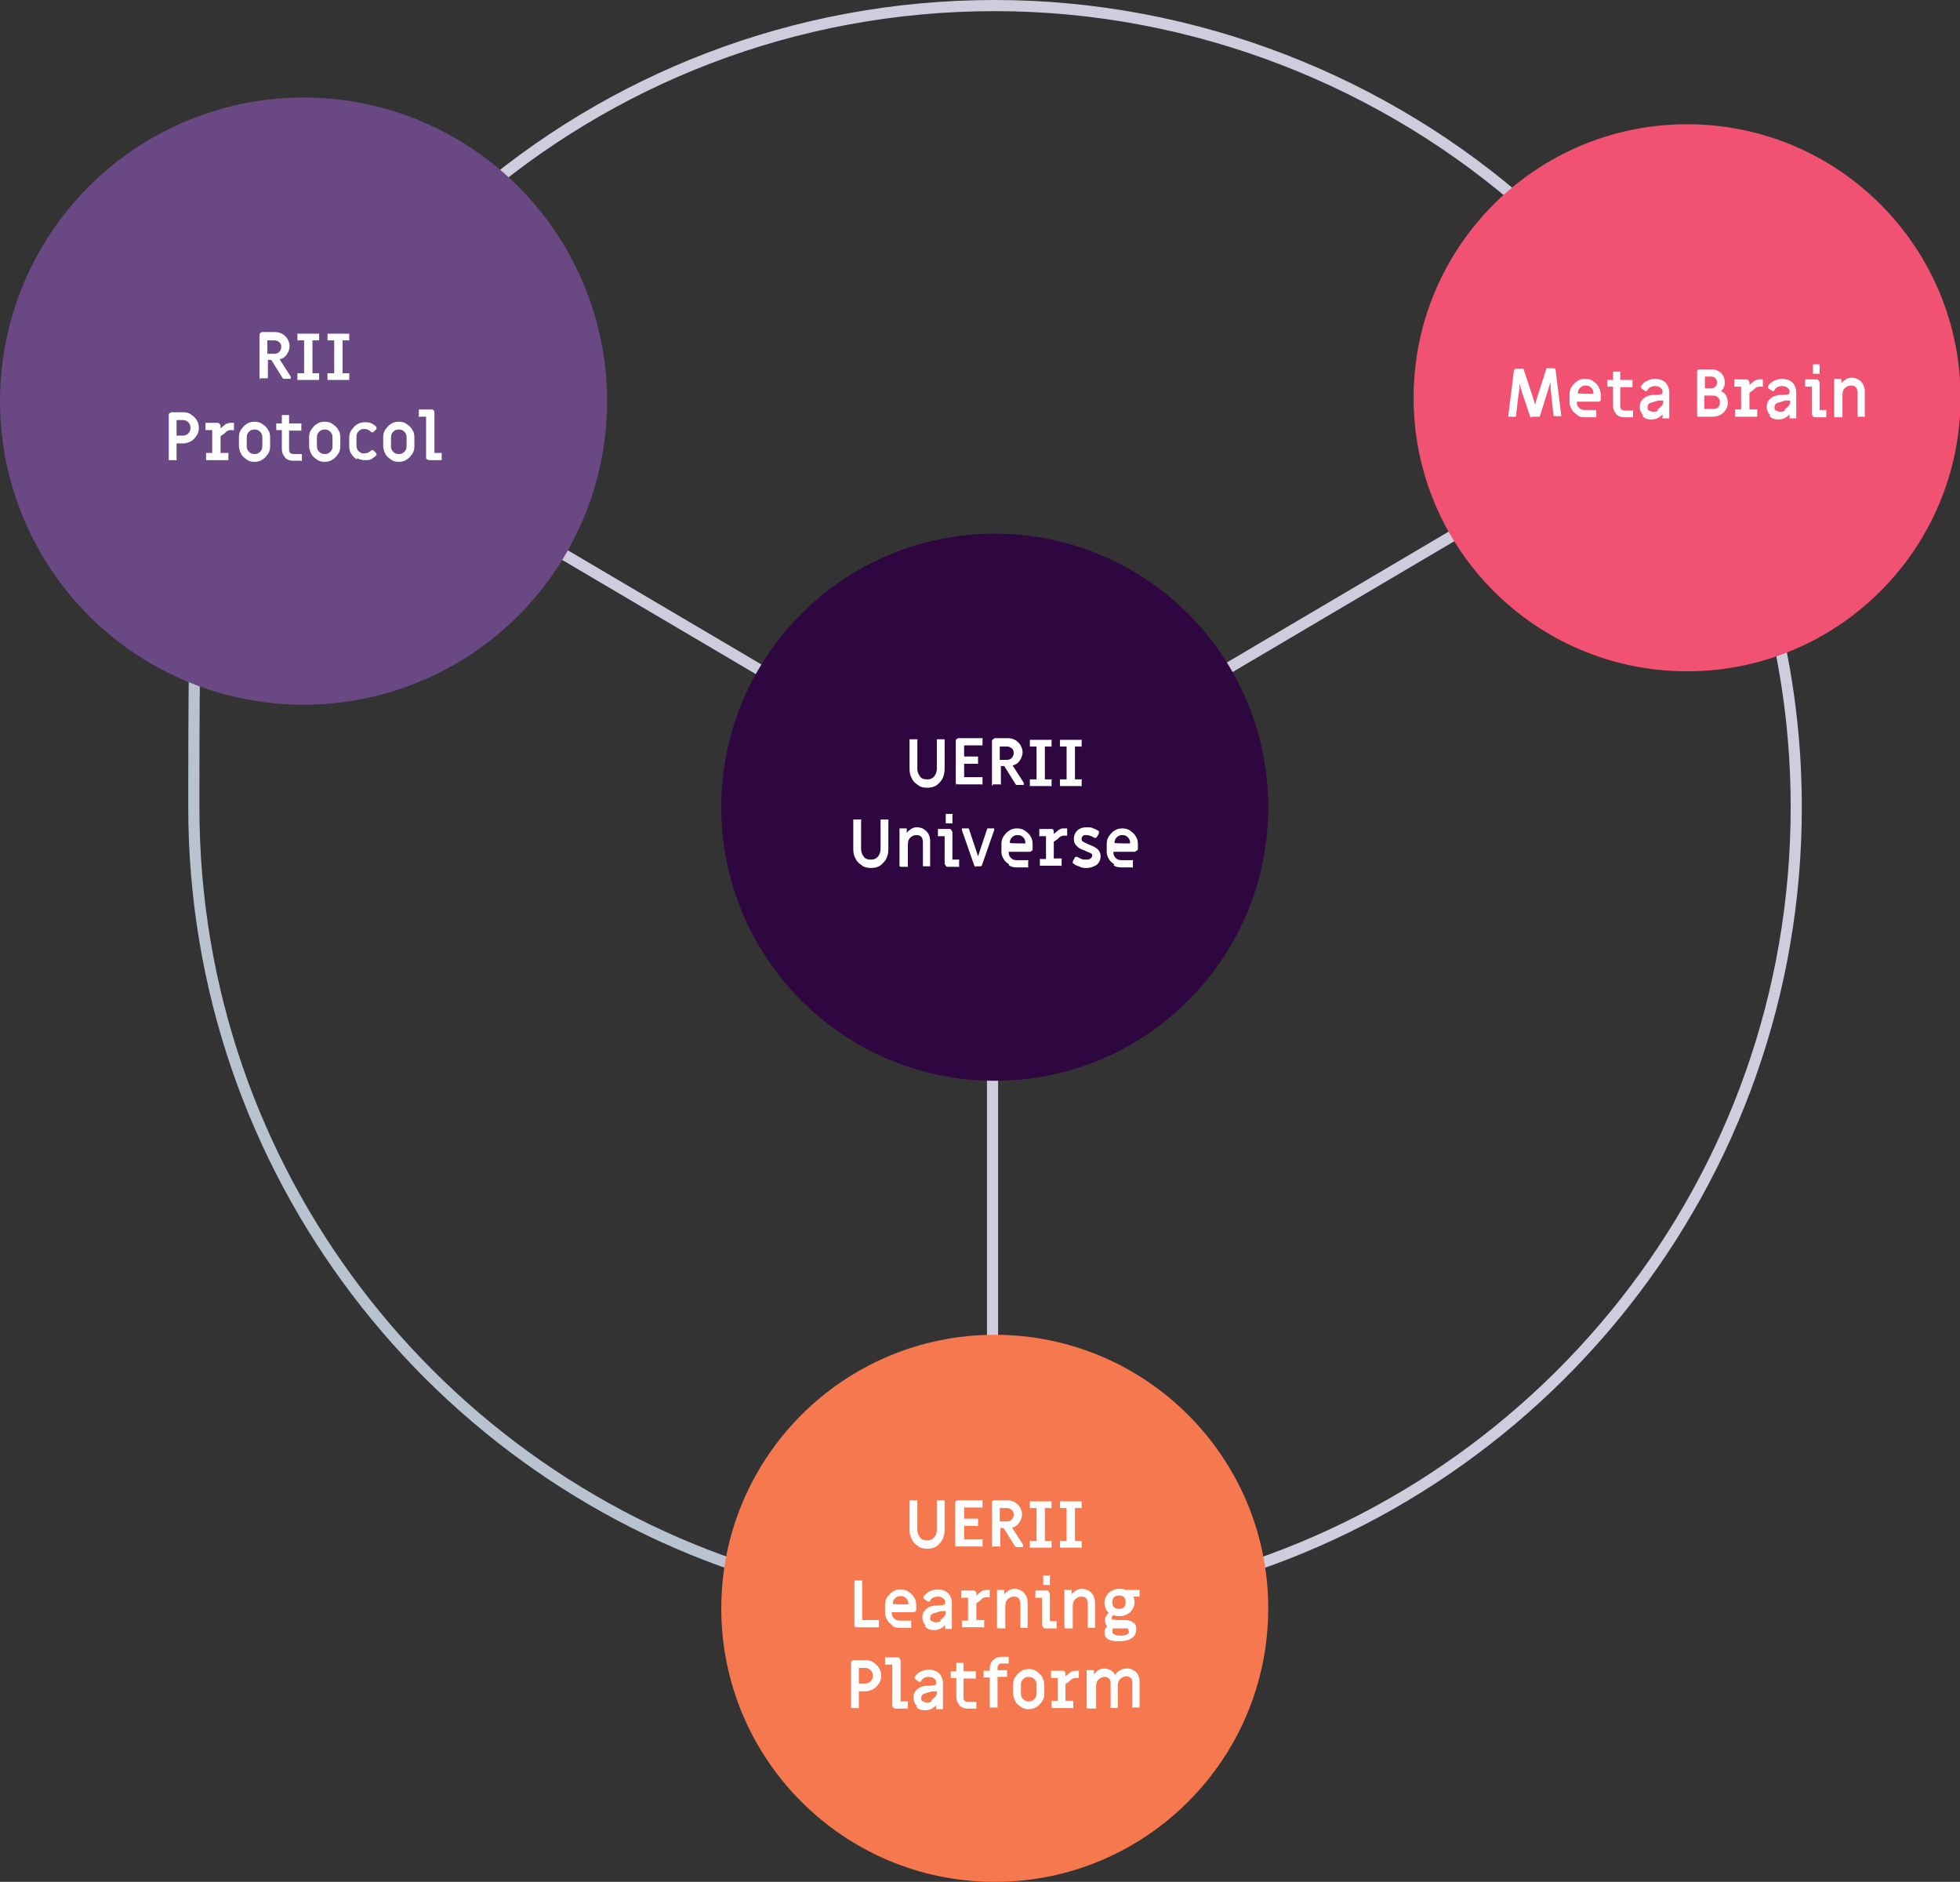 <?xml version="1.0" encoding="UTF-8"?><svg id="Livello_2" xmlns="http://www.w3.org/2000/svg" viewBox="0 0 351.9 337.8"><rect x="0" y="0" width="351.9" height="337.8" fill="#333333" stroke="none"/><defs><style>.cls-1{fill:#f5784e;}.cls-2{fill:#6a4884;}.cls-3{fill:#fff;}.cls-4{fill:#f25272;}.cls-5{fill:#2e0640;}.cls-6,.cls-7{stroke-width:2px;}.cls-6,.cls-7,.cls-8{fill:none;stroke-miterlimit:10;}.cls-6,.cls-8{stroke:#b9c3cf;}.cls-7{stroke:#cecdde;}.cls-8{stroke-width:1.2px;}</style></defs><g id="Livello_1-2"><g><line class="cls-7" x1="178.2" y1="144.9" x2="20.8" y2="52.1"/><line class="cls-7" x1="178.2" y1="144.9" x2="335.5" y2="52.1"/><line class="cls-7" x1="178.2" y1="193.9" x2="178.2" y2="303.3"/><circle class="cls-5" cx="178.6" cy="144.9" r="49.1"/><path class="cls-8" d="M38.1,113.8c6.8-30.6,23.3-57.6,46.1-77.5"/><path class="cls-6" d="M137.9,282.9c-59.6-17.6-103.1-72.7-103.1-138s1.2-21.1,3.4-31.1"/><path class="cls-8" d="M214.1,284.3c-11.4,2.9-23.3,4.4-35.5,4.4s-27.8-2-40.7-5.9"/><path class="cls-7" d="M317.9,108.8c3,11.5,4.6,23.6,4.6,36.1,0,67.2-46.1,123.6-108.3,139.4"/><path class="cls-8" d="M274.4,37.5c20.9,18.6,36.3,43.3,43.5,71.2"/><path class="cls-7" d="M84.3,36.3C109.5,14.3,142.5,1,178.6,1s70.3,13.8,95.8,36.5"/><circle class="cls-2" cx="54.5" cy="72" r="54.5"/><circle class="cls-4" cx="302.9" cy="71.4" r="49.1"/><circle class="cls-1" cx="178.6" cy="288.7" r="49.1"/><g><path class="cls-3" d="M164.8,140.9c-.5-.3-.9-.7-1.1-1.2-.3-.5-.4-1.1-.4-1.7v-5.1c0,0,0-.1,0-.2,0,0,.1,0,.2,0h1c0,0,.1,0,.2,0s0,.1,0,.2v5.1c0,.6,.2,1,.5,1.4,.3,.4,.7,.5,1.3,.5s.9-.2,1.2-.5c.3-.4,.5-.8,.5-1.4v-5.1c0,0,0-.1,0-.2,0,0,.1,0,.2,0h1c0,0,.1,0,.2,0,0,0,0,.1,0,.2v5.1c0,.6-.1,1.2-.4,1.8-.3,.5-.7,.9-1.1,1.2-.5,.3-1,.4-1.6,.4s-1.2-.1-1.6-.4Z"/><path class="cls-3" d="M171.7,141c0,0-.1-.2-.1-.4v-7.5c0-.1,0-.3,.1-.4,.1,0,.2-.2,.4-.2h4.1c0,0,.1,0,.2,0s0,.1,0,.2v.9c0,0,0,.1,0,.2,0,0-.1,0-.2,0h-3.1v2h2.3c0,0,.1,0,.2,0,0,0,0,.1,0,.2v.9c0,0,0,.1,0,.2,0,0-.1,0-.2,0h-2.3v2.4h3.1c0,0,.1,0,.2,0,0,0,0,.1,0,.2v.9c0,0,0,.1,0,.2s-.1,0-.2,0h-4.1c-.1,0-.3,0-.4-.2Z"/><path class="cls-3" d="M178.1,141.1s0-.1,0-.2v-7.8c0-.1,0-.3,.2-.4,0,0,.2-.2,.4-.2h2.2c.5,0,.9,.1,1.3,.3,.4,.2,.7,.5,1,.9,.2,.4,.4,.8,.4,1.3s-.2,1.1-.5,1.5c-.3,.5-.8,.8-1.3,.9l2,3.1c0,0,0,.1,0,.2s0,.1,0,.2c0,0-.1,0-.2,0h-1c-.1,0-.2,0-.3-.2l-2-3.2h-.6v3.1c0,0,0,.1,0,.2s-.1,0-.2,0h-1c0,0-.1,0-.2,0Zm2.6-4.7c.4,0,.7-.1,.9-.3,.2-.2,.4-.5,.4-.9s-.1-.7-.4-.9c-.2-.2-.5-.3-.9-.3h-1.2v2.4h1.2Z"/><path class="cls-3" d="M184.9,141.1s0-.1,0-.2v-.8c0,0,0-.1,0-.2,0,0,.1,0,.2,0h1v-5.9h-1c0,0-.1,0-.2,0,0,0,0-.1,0-.2v-.8c0,0,0-.1,0-.2,0,0,.1,0,.2,0h3.5c0,0,.1,0,.2,0s0,.1,0,.2v.8c0,0,0,.1,0,.2s-.1,0-.2,0h-1v5.9h1c0,0,.1,0,.2,0s0,.1,0,.2v.8c0,0,0,.1,0,.2s-.1,0-.2,0h-3.5c0,0-.1,0-.2,0Z"/><path class="cls-3" d="M190.3,141.1s0-.1,0-.2v-.8c0,0,0-.1,0-.2,0,0,.1,0,.2,0h1v-5.9h-1c0,0-.1,0-.2,0,0,0,0-.1,0-.2v-.8c0,0,0-.1,0-.2,0,0,.1,0,.2,0h3.5c0,0,.1,0,.2,0s0,.1,0,.2v.8c0,0,0,.1,0,.2s-.1,0-.2,0h-1v5.9h1c0,0,.1,0,.2,0s0,.1,0,.2v.8c0,0,0,.1,0,.2s-.1,0-.2,0h-3.5c0,0-.1,0-.2,0Z"/><path class="cls-3" d="M154.7,155.3c-.5-.3-.9-.7-1.1-1.2-.3-.5-.4-1.1-.4-1.7v-5.1c0,0,0-.1,0-.2,0,0,.1,0,.2,0h1c0,0,.1,0,.2,0s0,.1,0,.2v5.1c0,.6,.2,1,.5,1.4,.3,.4,.7,.5,1.3,.5s.9-.2,1.2-.5c.3-.4,.5-.8,.5-1.4v-5.1c0,0,0-.1,0-.2,0,0,.1,0,.2,0h1c0,0,.1,0,.2,0,0,0,0,.1,0,.2v5.1c0,.6-.1,1.2-.4,1.8-.3,.5-.7,.9-1.1,1.2-.5,.3-1,.4-1.6,.4s-1.2-.1-1.6-.4Z"/><path class="cls-3" d="M161.5,155.5s0-.1,0-.2v-6.4c0,0,0-.1,0-.2,0,0,.1,0,.2,0h.9c0,0,.1,0,.2,0,0,0,0,.1,0,.2v.6c.2-.3,.5-.5,.8-.7,.3-.2,.6-.3,1-.3s.9,.1,1.2,.3,.7,.5,.9,.9c.2,.4,.3,.8,.3,1.3v4.3c0,0,0,.1,0,.2,0,0-.1,0-.2,0h-.9c0,0-.1,0-.2,0,0,0,0-.1,0-.2v-4.1c0-.4-.1-.8-.3-1-.2-.2-.5-.3-.9-.3s-.8,.2-1.1,.5c-.3,.3-.4,.7-.4,1.3v3.7c0,0,0,.1,0,.2,0,0-.1,0-.2,0h-.9c0,0-.1,0-.2,0Z"/><path class="cls-3" d="M169.8,155.4c-.1-.1-.2-.3-.2-.4v-4.9h-1c0,0-.1,0-.2,0s0-.1,0-.2v-.9c0,0,0-.1,0-.2,0,0,.1,0,.2,0h1.8c.2,0,.3,0,.4,.2s.2,.3,.2,.4v4.9h1c0,0,.1,0,.2,0s0,.1,0,.2v.9c0,0,0,.1,0,.2s-.1,0-.2,0h-1.8c-.2,0-.3,0-.4-.2Zm0-7.6s0-.1,0-.2v-1.3c0,0,0-.1,0-.2s.1,0,.2,0h.8c0,0,.1,0,.2,0s0,.1,0,.2v1.3c0,0,0,.1,0,.2s-.1,0-.2,0h-.8c0,0-.1,0-.2,0Z"/><path class="cls-3" d="M175.3,155.6c-.2,0-.3,0-.4-.3l-2.2-6.3s0,0,0-.1c0,0,0-.1,0-.2,0,0,.1,0,.2,0h.8c0,0,.2,0,.2,0,0,0,.1,.1,.1,.2l1.6,4.8,1.6-4.8c0,0,0-.1,.1-.2,0,0,.1,0,.2,0h.8c0,0,.2,0,.2,0,0,0,0,.1,0,.2s0,0,0,.1l-2.2,6.3c0,0,0,.1-.2,.2,0,0-.1,0-.2,0h-.9Z"/><path class="cls-3" d="M181.2,155.2c-.4-.3-.8-.6-1-1-.3-.4-.4-.9-.4-1.4v-1.3c0-.5,.1-1,.4-1.4,.3-.4,.6-.8,1-1,.4-.3,.9-.4,1.4-.4s1,.1,1.4,.4c.4,.3,.8,.6,1,1,.3,.4,.4,.9,.4,1.4v.8c0,.1,0,.3-.1,.4-.1,0-.2,.2-.4,.2h-3.8c0,.5,.1,.8,.4,1.1,.3,.3,.6,.4,1,.4h1.9c0,0,.1,0,.2,0s0,.1,0,.2v.9c0,0,0,.1,0,.2s-.1,0-.2,0h-1.9c-.5,0-1-.1-1.4-.4Zm2.9-3.8h0c0-.5-.1-.8-.4-1.1-.3-.3-.6-.4-1-.4s-.7,.1-1,.4c-.3,.3-.4,.6-.4,1h0c0,.1,2.8,.1,2.8,.1Z"/><path class="cls-3" d="M186.7,155.5s0-.1,0-.2v-.9c0,0,0-.1,0-.2s.1,0,.2,0h.9v-4.1h-1c0,0-.1,0-.2,0,0,0,0-.1,0-.2v-.9c0,0,0-.1,0-.2,0,0,.1,0,.2,0h1.9c.1,0,.3,0,.4,.1,0,.1,.1,.2,.1,.4v.4l.6-.5c.2-.2,.4-.3,.6-.4s.4-.1,.6-.1h.4c0,0,.1,0,.2,0,0,0,0,.1,0,.2v.9c0,0,0,.1,0,.2,0,0-.1,0-.2,0h-.3c-.2,0-.4,0-.5,.1-.2,0-.4,.2-.7,.5l-.7,.5v3h1.2c0,0,.1,0,.2,0s0,.1,0,.2v.9c0,0,0,.1,0,.2s-.1,0-.2,0h-3.5c0,0-.1,0-.2,0Z"/><path class="cls-3" d="M193.7,155.5c-.4-.1-.8-.3-1.1-.6,0,0,0,0,0-.1,0,0,0-.1,0-.1,0-.1,.2-.4,.4-.8,0,0,.1-.1,.2-.1s.1,0,.2,0c.3,.2,.6,.3,.8,.4s.5,.1,.8,.1,.6,0,.8-.2,.3-.3,.3-.5,0-.3-.2-.4c-.2-.1-.4-.2-.9-.4l-.4-.2c-.4-.1-.7-.3-.9-.4-.2-.2-.5-.4-.6-.6-.2-.3-.3-.6-.3-1,0-.6,.2-1.1,.6-1.5,.4-.4,1-.6,1.7-.6s.8,0,1.2,.2c.4,.1,.7,.3,1,.5,0,0,0,0,0,.1,0,0,0,.1,0,.2,0,.2-.2,.4-.4,.8,0,0-.1,.1-.2,.1s-.1,0-.2,0c-.6-.4-1.1-.5-1.5-.5s-.5,0-.6,.2c-.2,.1-.2,.3-.2,.5s0,.4,.3,.5c.2,.1,.5,.3,1,.5,.5,.2,.8,.3,1.1,.5s.5,.3,.7,.6,.3,.6,.3,1-.1,.8-.3,1.1c-.2,.3-.5,.6-.9,.7-.4,.2-.8,.3-1.3,.3s-.8,0-1.2-.2Z"/><path class="cls-3" d="M200.1,155.2c-.4-.3-.8-.6-1-1-.3-.4-.4-.9-.4-1.4v-1.3c0-.5,.1-1,.4-1.4,.3-.4,.6-.8,1-1,.4-.3,.9-.4,1.4-.4s1,.1,1.4,.4c.4,.3,.8,.6,1,1,.3,.4,.4,.9,.4,1.4v.8c0,.1,0,.3-.2,.4-.1,0-.2,.2-.4,.2h-3.8c0,.5,.1,.8,.4,1.1,.3,.3,.6,.4,1,.4h1.9c0,0,.1,0,.2,0s0,.1,0,.2v.9c0,0,0,.1,0,.2s-.1,0-.2,0h-1.9c-.5,0-1-.1-1.4-.4Zm2.8-3.8h0c0-.5-.1-.8-.4-1.1s-.6-.4-1-.4-.7,.1-1,.4-.4,.6-.4,1h0c0,.1,2.8,.1,2.8,.1Z"/></g><g><path class="cls-3" d="M274.8,74.9c0,0-.1-.1-.1-.2l-1.6-4.8-.3-1.1v1.1c-.1,0-.6,4.7-.6,4.7,0,0,0,.2-.1,.2,0,0-.1,0-.2,0h-.9c0,0-.2,0-.2,0,0,0,0-.1,0-.2l1-8c0-.1,0-.2,.1-.3,0,0,.2-.1,.3-.1h1.1c0,0,.2,0,.2,0,0,0,.1,.1,.1,.2l1.8,5.5,.2,.8,.2-.8,1.8-5.6c0,0,0-.1,.1-.2,0,0,.1,0,.2,0h1c.1,0,.2,0,.3,.1,0,0,.1,.2,.1,.3l1,8c0,0,0,.2,0,.2,0,0-.1,0-.2,0h-.9c0,0-.2,0-.2,0,0,0,0-.1-.1-.2l-.5-4.8v-1c-.1,0-.4,1.1-.4,1.1l-1.5,4.8c0,0,0,.1-.1,.2,0,0-.1,0-.2,0h-.9c0,0-.2,0-.2,0Z"/><path class="cls-3" d="M283.2,74.5c-.4-.3-.8-.6-1-1-.3-.4-.4-.9-.4-1.4v-1.3c0-.5,.1-1,.4-1.4s.6-.8,1-1c.4-.3,.9-.4,1.4-.4s1,.1,1.4,.4c.4,.3,.8,.6,1,1s.4,.9,.4,1.4v.8c0,.1,0,.3-.1,.4-.1,0-.2,.1-.4,.1h-3.8c0,.5,.1,.8,.4,1.1,.3,.3,.6,.4,1,.4h1.9c0,0,.1,0,.2,0,0,0,0,.1,0,.2v.9c0,0,0,.1,0,.2,0,0-.1,0-.2,0h-1.9c-.5,0-1-.1-1.4-.4Zm2.9-3.8h0c0-.5-.1-.8-.4-1.1s-.6-.4-1-.4-.7,.1-1,.4c-.3,.3-.4,.6-.4,1h0c0,.1,2.8,.1,2.8,.1Z"/><path class="cls-3" d="M290.2,74.3c-.4-.4-.6-.9-.6-1.5v-3.4h-.8c0,0-.1,0-.2,0,0,0,0-.1,0-.2v-.8c0,0,0-.1,0-.2s.1,0,.2,0h.8v-1.3c0,0,0-.1,0-.2,0,0,.1,0,.2,0h.9c0,0,.1,0,.2,0,0,0,0,.1,0,.2v1.3h2c0,0,.1,0,.2,0,0,0,0,.1,0,.2v.9c0,0,0,.1,0,.2,0,0-.1,0-.2,0h-2v3.4c0,.2,0,.4,.2,.6,.1,.1,.3,.2,.6,.2h1.3c0,0,.1,0,.2,0s0,.1,0,.2v.8c0,0,0,.1,0,.2,0,0-.1,0-.2,0h-1.4c-.6,0-1.1-.2-1.5-.6Z"/><path class="cls-3" d="M295,74.5c-.4-.4-.6-.9-.6-1.5s.2-1,.6-1.4,.9-.6,1.6-.7c.2,0,.3,0,.5,0,.6,0,.9-.1,1-.1,.3,0,.4-.2,.4-.5s-.1-.5-.4-.7c-.2-.2-.5-.3-.9-.3-.6,0-1.1,.2-1.4,.7,0,.1-.1,.2-.2,.2s-.1,0-.2,0l-.7-.5c0,0-.1-.1-.1-.2s0,0,0-.1c.2-.4,.6-.8,1-1s1-.4,1.5-.4,1,.1,1.4,.3c.4,.2,.7,.5,.9,.9,.2,.4,.3,.8,.3,1.3v4.4c0,0,0,.1,0,.2,0,0-.1,0-.2,0h-.8c0,0-.1,0-.2,0s0-.1,0-.2v-.5c-.6,.6-1.2,.9-2,.9s-1.2-.2-1.6-.6Zm2.6-1c.3-.2,.5-.4,.7-.6s.3-.5,.3-.8v-.2h-.9c-.5,.2-.8,.2-.9,.3-.7,.1-1,.4-1,.9s0,.4,.3,.6c.2,.1,.4,.2,.7,.2s.6,0,.9-.2Z"/><path class="cls-3" d="M304.8,74.7c0,0-.1-.2-.1-.4v-7.5c0-.1,0-.3,.1-.4,.1,0,.2-.1,.4-.1h2.1c.4,0,.9,.1,1.2,.3,.4,.2,.7,.5,.9,.9,.2,.4,.3,.8,.3,1.2s-.2,1.1-.7,1.5c.4,.2,.7,.4,.9,.8,.2,.4,.3,.8,.3,1.3s-.1,.9-.4,1.3c-.2,.4-.6,.7-1,.9-.4,.2-.8,.3-1.3,.3h-2.5c-.1,0-.3,0-.4-.2Zm2.4-5c.3,0,.6-.1,.8-.3,.2-.2,.3-.5,.3-.7s-.1-.5-.3-.8c-.2-.2-.5-.3-.8-.3h-1.1v2.1h1.1Zm.4,3.7c.4,0,.7-.1,.9-.3s.3-.5,.3-.9-.1-.6-.4-.9c-.2-.2-.5-.3-.9-.3h-1.5v2.4h1.5Z"/><path class="cls-3" d="M311.5,74.8s0-.1,0-.2v-.9c0,0,0-.1,0-.2,0,0,.1,0,.2,0h.9v-4.1h-1c0,0-.1,0-.2,0,0,0,0-.1,0-.2v-.9c0,0,0-.1,0-.2s.1,0,.2,0h1.9c.1,0,.3,0,.4,.2,.1,0,.2,.2,.2,.4v.4l.6-.5c.2-.2,.4-.3,.6-.4,.2,0,.4-.1,.6-.1h.4c0,0,.1,0,.2,0,0,0,0,.1,0,.2v.9c0,0,0,.1,0,.2s-.1,0-.2,0h-.3c-.2,0-.4,0-.5,.1-.2,0-.4,.2-.7,.5l-.7,.5v3h1.2c0,0,.1,0,.2,0,0,0,0,.1,0,.2v.9c0,0,0,.1,0,.2,0,0-.1,0-.2,0h-3.5c0,0-.1,0-.2,0Z"/><path class="cls-3" d="M317.8,74.5c-.4-.4-.6-.9-.6-1.5s.2-1,.6-1.4,.9-.6,1.6-.7c.2,0,.3,0,.5,0,.6,0,.9-.1,1-.1,.3,0,.4-.2,.4-.5s-.1-.5-.4-.7c-.2-.2-.6-.3-.9-.3-.6,0-1.1,.2-1.4,.7,0,.1-.1,.2-.2,.2s-.1,0-.2,0l-.7-.5c0,0-.1-.1-.1-.2s0,0,0-.1c.2-.4,.6-.8,1-1s1-.4,1.5-.4,1,.1,1.4,.3c.4,.2,.7,.5,.9,.9,.2,.4,.3,.8,.3,1.3v4.4c0,0,0,.1,0,.2,0,0-.1,0-.2,0h-.8c0,0-.1,0-.2,0s0-.1,0-.2v-.5c-.6,.6-1.2,.9-2,.9s-1.2-.2-1.6-.6Zm2.6-1c.3-.2,.5-.4,.7-.6s.3-.5,.3-.8v-.2h-.9c-.5,.2-.8,.2-.9,.3-.7,.1-1,.4-1,.9s0,.4,.3,.6c.2,.1,.4,.2,.7,.2s.6,0,.9-.2Z"/><path class="cls-3" d="M325.5,74.7c-.1-.1-.2-.3-.2-.4v-4.9h-1c0,0-.1,0-.2,0,0,0,0-.1,0-.2v-.9c0,0,0-.1,0-.2,0,0,.1,0,.2,0h1.8c.2,0,.3,0,.4,.2,.1,.1,.2,.3,.2,.4v4.9h1c0,0,.1,0,.2,0,0,0,0,.1,0,.2v.9c0,0,0,.1,0,.2,0,0-.1,0-.2,0h-1.8c-.2,0-.3,0-.4-.2Zm0-7.6s0-.1,0-.2v-1.3c0,0,0-.1,0-.2,0,0,.1,0,.2,0h.8c0,0,.1,0,.2,0,0,0,0,.1,0,.2v1.3c0,0,0,.1,0,.2,0,0-.1,0-.2,0h-.8c0,0-.1,0-.2,0Z"/><path class="cls-3" d="M329.3,74.8s0-.1,0-.2v-6.4c0,0,0-.1,0-.2,0,0,.1,0,.2,0h.9c0,0,.1,0,.2,0,0,0,0,.1,0,.2v.6c.2-.3,.5-.5,.8-.7s.6-.3,1-.3,.9,.1,1.2,.3c.4,.2,.7,.5,.9,.9,.2,.4,.3,.8,.3,1.3v4.3c0,0,0,.1,0,.2s-.1,0-.2,0h-.9c0,0-.1,0-.2,0,0,0,0-.1,0-.2v-4.1c0-.4-.1-.8-.3-1s-.5-.3-.9-.3-.8,.2-1.1,.5-.4,.7-.4,1.3v3.7c0,0,0,.1,0,.2,0,0-.1,0-.2,0h-.9c0,0-.1,0-.2,0Z"/></g><g><path class="cls-3" d="M164.8,277.5c-.5-.3-.9-.7-1.1-1.2-.3-.5-.4-1.1-.4-1.7v-5.1c0,0,0-.1,0-.2s.1,0,.2,0h1c0,0,.1,0,.2,0,0,0,0,.1,0,.2v5.1c0,.6,.2,1,.5,1.4,.3,.4,.7,.5,1.3,.5s.9-.2,1.2-.5c.3-.4,.5-.8,.5-1.4v-5.1c0,0,0-.1,0-.2,0,0,.1,0,.2,0h1c0,0,.1,0,.2,0,0,0,0,.1,0,.2v5.1c0,.6-.1,1.2-.4,1.8-.3,.5-.7,.9-1.1,1.2-.5,.3-1,.4-1.6,.4s-1.2-.1-1.6-.4Z"/><path class="cls-3" d="M171.7,277.7c-.1,0-.2-.2-.2-.4v-7.5c0-.1,0-.3,.2-.4s.2-.1,.4-.1h4.1c0,0,.1,0,.2,0,0,0,0,.1,0,.2v.9c0,0,0,.1,0,.2s-.1,0-.2,0h-3.1v2h2.3c0,0,.1,0,.2,0s0,.1,0,.2v.9c0,0,0,.1,0,.2s-.1,0-.2,0h-2.3v2.4h3.1c0,0,.1,0,.2,0s0,.1,0,.2v.9c0,0,0,.1,0,.2s-.1,0-.2,0h-4.1c-.1,0-.3,0-.4-.2Z"/><path class="cls-3" d="M178.1,277.8s0-.1,0-.2v-7.8c0-.1,0-.3,.1-.4,.1,0,.2-.1,.4-.1h2.2c.5,0,.9,.1,1.3,.3,.4,.2,.7,.5,1,.9,.2,.4,.4,.8,.4,1.3s-.2,1.1-.5,1.5c-.3,.5-.8,.8-1.3,.9l2,3.1c0,0,0,.1,0,.2s0,.1,0,.2c0,0-.1,0-.2,0h-1c-.1,0-.2,0-.3-.2l-2-3.2h-.6v3.1c0,0,0,.1,0,.2s-.1,0-.2,0h-1c0,0-.1,0-.2,0Zm2.6-4.7c.4,0,.7-.1,.9-.3,.2-.2,.4-.5,.4-.9s-.1-.7-.4-.9c-.2-.2-.5-.3-.9-.3h-1.2v2.4h1.2Z"/><path class="cls-3" d="M184.9,277.8s0-.1,0-.2v-.8c0,0,0-.1,0-.2s.1,0,.2,0h1v-5.9h-1c0,0-.1,0-.2,0,0,0,0-.1,0-.2v-.8c0,0,0-.1,0-.2s.1,0,.2,0h3.5c0,0,.1,0,.2,0,0,0,0,.1,0,.2v.8c0,0,0,.1,0,.2s-.1,0-.2,0h-1v5.9h1c0,0,.1,0,.2,0,0,0,0,.1,0,.2v.8c0,0,0,.1,0,.2s-.1,0-.2,0h-3.5c0,0-.1,0-.2,0Z"/><path class="cls-3" d="M190.3,277.8s0-.1,0-.2v-.8c0,0,0-.1,0-.2s.1,0,.2,0h1v-5.9h-1c0,0-.1,0-.2,0,0,0,0-.1,0-.2v-.8c0,0,0-.1,0-.2s.1,0,.2,0h3.5c0,0,.1,0,.2,0,0,0,0,.1,0,.2v.8c0,0,0,.1,0,.2s-.1,0-.2,0h-1v5.9h1c0,0,.1,0,.2,0,0,0,0,.1,0,.2v.8c0,0,0,.1,0,.2s-.1,0-.2,0h-3.5c0,0-.1,0-.2,0Z"/><path class="cls-3" d="M153.6,292.1c-.1,0-.2-.2-.2-.4v-7.8c0,0,0-.1,0-.2,0,0,.1,0,.2,0h1c0,0,.1,0,.2,0s0,.1,0,.2v6.9h2.8c0,0,.1,0,.2,0,0,0,0,.1,0,.2v.9c0,0,0,.1,0,.2,0,0-.1,0-.2,0h-3.7c-.1,0-.3,0-.4-.2Z"/><path class="cls-3" d="M160.3,291.8c-.4-.3-.8-.6-1-1-.3-.4-.4-.9-.4-1.4v-1.3c0-.5,.1-1,.4-1.4,.3-.4,.6-.8,1-1,.4-.3,.9-.4,1.4-.4s1,.1,1.4,.4c.4,.3,.8,.6,1,1,.3,.4,.4,.9,.4,1.4v.8c0,.1,0,.3-.2,.4s-.2,.1-.4,.1h-3.8c0,.5,.1,.8,.4,1.1s.6,.4,1,.4h1.9c0,0,.1,0,.2,0s0,.1,0,.2v.9c0,0,0,.1,0,.2s-.1,0-.2,0h-1.9c-.5,0-1-.1-1.4-.4Zm2.8-3.8h0c0-.5-.1-.8-.4-1.1-.3-.3-.6-.4-1-.4s-.7,.1-1,.4-.4,.6-.4,1h0c0,.1,2.8,.1,2.8,.1Z"/><path class="cls-3" d="M166.2,291.8c-.4-.4-.6-.9-.6-1.5s.2-1,.6-1.4c.4-.4,.9-.6,1.6-.7,.2,0,.3,0,.5,0,.6,0,.9-.1,1-.1,.3,0,.4-.2,.4-.5s-.1-.5-.4-.7c-.2-.2-.5-.3-.9-.3-.6,0-1.1,.2-1.4,.7,0,.1-.1,.2-.2,.2s-.1,0-.2,0l-.7-.5c0,0-.1-.1-.1-.2s0,0,0-.1c.2-.4,.6-.8,1-1s1-.4,1.5-.4,1,.1,1.4,.3c.4,.2,.7,.5,.9,.9s.3,.8,.3,1.3v4.4c0,0,0,.1,0,.2,0,0-.1,0-.2,0h-.8c0,0-.1,0-.2,0,0,0,0-.1,0-.2v-.5c-.6,.6-1.2,.9-2,.9s-1.2-.2-1.6-.6Zm2.6-1c.3-.2,.5-.4,.7-.6s.3-.5,.3-.8v-.2h-.9c-.5,.2-.8,.2-.9,.3-.7,.1-1,.4-1,.9s0,.4,.3,.6c.2,.1,.4,.2,.7,.2s.6,0,.9-.2Z"/><path class="cls-3" d="M172.7,292.2s0-.1,0-.2v-.9c0,0,0-.1,0-.2,0,0,.1,0,.2,0h.9v-4.1h-1c0,0-.1,0-.2,0s0-.1,0-.2v-.9c0,0,0-.1,0-.2s.1,0,.2,0h1.9c.1,0,.3,0,.4,.1s.2,.2,.2,.4v.4l.6-.5c.2-.2,.4-.3,.6-.4,.2,0,.4-.1,.6-.1h.4c0,0,.1,0,.2,0,0,0,0,.1,0,.2v.9c0,0,0,.1,0,.2s-.1,0-.2,0h-.3c-.2,0-.4,0-.5,.1-.2,0-.4,.2-.7,.5l-.7,.5v3h1.2c0,0,.1,0,.2,0s0,.1,0,.2v.9c0,0,0,.1,0,.2s-.1,0-.2,0h-3.5c0,0-.1,0-.2,0Z"/><path class="cls-3" d="M179,292.2s0-.1,0-.2v-6.4c0,0,0-.1,0-.2,0,0,.1,0,.2,0h.9c0,0,.1,0,.2,0,0,0,0,.1,0,.2v.6c.2-.3,.5-.5,.8-.7,.3-.2,.6-.3,1-.3s.9,.1,1.2,.3,.7,.5,.9,.9c.2,.4,.3,.8,.3,1.3v4.3c0,0,0,.1,0,.2,0,0-.1,0-.2,0h-.9c0,0-.1,0-.2,0,0,0,0-.1,0-.2v-4.1c0-.4-.1-.8-.3-1-.2-.2-.5-.3-.9-.3s-.8,.2-1.1,.5c-.3,.3-.4,.7-.4,1.3v3.7c0,0,0,.1,0,.2,0,0-.1,0-.2,0h-.9c0,0-.1,0-.2,0Z"/><path class="cls-3" d="M187.3,292.1c-.1-.1-.2-.3-.2-.4v-4.9h-1c0,0-.1,0-.2,0s0-.1,0-.2v-.9c0,0,0-.1,0-.2,0,0,.1,0,.2,0h1.8c.2,0,.3,0,.4,.2s.2,.3,.2,.4v4.9h1c0,0,.1,0,.2,0s0,.1,0,.2v.9c0,0,0,.1,0,.2s-.1,0-.2,0h-1.8c-.2,0-.3,0-.4-.2Zm0-7.6s0-.1,0-.2v-1.3c0,0,0-.1,0-.2s.1,0,.2,0h.8c0,0,.1,0,.2,0s0,.1,0,.2v1.3c0,0,0,.1,0,.2s-.1,0-.2,0h-.8c0,0-.1,0-.2,0Z"/><path class="cls-3" d="M191.1,292.2s0-.1,0-.2v-6.4c0,0,0-.1,0-.2,0,0,.1,0,.2,0h.9c0,0,.1,0,.2,0,0,0,0,.1,0,.2v.6c.2-.3,.5-.5,.8-.7,.3-.2,.6-.3,1-.3s.9,.1,1.2,.3c.4,.2,.7,.5,.9,.9,.2,.4,.3,.8,.3,1.3v4.3c0,0,0,.1,0,.2,0,0-.1,0-.2,0h-.9c0,0-.1,0-.2,0,0,0,0-.1,0-.2v-4.1c0-.4-.1-.8-.3-1-.2-.2-.5-.3-.9-.3s-.8,.2-1.1,.5c-.3,.3-.4,.7-.4,1.3v3.7c0,0,0,.1,0,.2s-.1,0-.2,0h-.9c0,0-.1,0-.2,0Z"/><path class="cls-3" d="M199,294.3c-.5-.3-.7-.7-.7-1.3s.2-.8,.5-1.1c-.3-.2-.4-.6-.4-1s0-.5,.2-.8c.1-.2,.3-.5,.5-.6-.3-.2-.5-.5-.6-.8-.1-.3-.2-.6-.2-1s.1-.9,.4-1.3c.2-.4,.6-.7,1-.9s.8-.3,1.3-.3,.7,0,1,.2h2.4c0,0,.1,0,.2,0,0,0,0,.1,0,.2v.8c0,0,0,.1,0,.2s-.1,0-.2,0h-.9c.1,.3,.2,.6,.2,1s-.1,.9-.4,1.3c-.2,.4-.6,.7-1,.9-.4,.2-.8,.3-1.3,.3s-.7,0-1.1-.2c-.2,.2-.3,.3-.3,.5s0,.3,.2,.3,.3,0,.5,.1c.3,0,.6,0,1,0h.5c.7,0,1.2,.1,1.6,.4,.4,.2,.6,.6,.6,1.3s-.3,1.3-.9,1.6c-.6,.4-1.3,.5-2.3,.5s-1.4-.1-1.9-.4Zm3.6-1.6c0-.2,0-.3-.2-.4-.2,0-.4,0-.7,0h-1.2c-.3,0-.5,0-.7,0,0,.1-.1,.3-.1,.5,0,.3,.1,.5,.4,.6,.2,.1,.6,.2,1,.2,1,0,1.6-.2,1.6-.7Zm-.8-4.2c.2-.2,.3-.5,.3-.9s-.1-.7-.3-.9c-.2-.2-.5-.3-.9-.3s-.7,.1-.9,.3c-.2,.2-.3,.5-.3,.9s.1,.6,.3,.9c.2,.2,.5,.3,.9,.3s.7-.1,.9-.3Z"/><path class="cls-3" d="M152.8,306.6s0-.1,0-.2v-7.8c0-.1,0-.3,.1-.4s.2-.2,.4-.2h2.1c.5,0,1,.1,1.4,.4s.8,.6,1,1c.3,.4,.4,.9,.4,1.4s-.1,1-.4,1.4-.6,.8-1,1-.9,.4-1.4,.4h-1.2v2.8c0,0,0,.1,0,.2s-.1,0-.2,0h-1c0,0-.1,0-.2,0Zm2.5-4.4c.4,0,.7-.1,1-.4s.4-.6,.4-1-.1-.7-.4-1c-.3-.3-.6-.4-1-.4h-1.1v2.8h1.1Z"/><path class="cls-3" d="M160.4,306.5c-.1,0-.2-.2-.2-.4v-7.3h-1.1c0,0-.1,0-.2,0,0,0,0-.1,0-.2v-.9c0,0,0-.1,0-.2,0,0,.1,0,.2,0h2c.1,0,.3,0,.4,.2,0,.1,.2,.2,.2,.4v7.3h1.1c0,0,.1,0,.2,0s0,.1,0,.2v.9c0,0,0,.1,0,.2s-.1,0-.2,0h-2c-.1,0-.3,0-.4-.2Z"/><path class="cls-3" d="M164.6,306.2c-.4-.4-.6-.9-.6-1.5s.2-1,.6-1.4c.4-.4,.9-.6,1.6-.7,.2,0,.3,0,.5,0,.6,0,.9-.1,1-.1,.3,0,.4-.2,.4-.5s-.1-.5-.4-.7-.5-.3-.9-.3c-.6,0-1.1,.2-1.4,.7,0,.1-.1,.2-.2,.2s-.1,0-.2,0l-.7-.5c0,0-.1-.1-.1-.2s0,0,0-.1c.2-.4,.6-.8,1-1s1-.4,1.5-.4,1,.1,1.4,.3c.4,.2,.7,.5,.9,.9s.3,.8,.3,1.3v4.4c0,0,0,.1,0,.2,0,0-.1,0-.2,0h-.8c0,0-.1,0-.2,0,0,0,0-.1,0-.2v-.5c-.6,.6-1.2,.9-2,.9s-1.2-.2-1.6-.6Zm2.6-1c.3-.2,.5-.4,.7-.6s.3-.5,.3-.8v-.2h-.9c-.5,.2-.8,.2-.9,.3-.7,.1-1,.4-1,.9s0,.4,.3,.6c.2,.1,.4,.2,.7,.2s.6,0,.9-.2Z"/><path class="cls-3" d="M172.3,306.1c-.4-.4-.6-.9-.6-1.5v-3.4h-.8c0,0-.1,0-.2,0s0-.1,0-.2v-.8c0,0,0-.1,0-.2,0,0,.1,0,.2,0h.8v-1.3c0,0,0-.1,0-.2s.1,0,.2,0h.9c0,0,.1,0,.2,0s0,.1,0,.2v1.3h2c0,0,.1,0,.2,0s0,.1,0,.2v.9c0,0,0,.1,0,.2s-.1,0-.2,0h-2v3.4c0,.2,0,.4,.2,.6,.1,.1,.3,.2,.6,.2h1.3c0,0,.1,0,.2,0,0,0,0,.1,0,.2v.8c0,0,0,.1,0,.2s-.1,0-.2,0h-1.4c-.6,0-1.1-.2-1.5-.6Z"/><path class="cls-3" d="M177.7,306.6s0-.1,0-.2v-5.3h-.9c0,0-.1,0-.2,0,0,0,0-.1,0-.2v-.8c0,0,0-.1,0-.2s.1,0,.2,0h.9v-.4c0-.6,.2-1.1,.6-1.5,.4-.4,.9-.6,1.5-.6h1.1c0,0,.1,0,.2,0,0,0,0,.1,0,.2v.8c0,0,0,.1,0,.2,0,0-.1,0-.2,0h-1.1c-.2,0-.4,0-.5,.2s-.2,.3-.2,.5v.5h1.5c0,0,.1,0,.2,0s0,.1,0,.2v.8c0,0,0,.1,0,.2,0,0-.1,0-.2,0h-1.5v5.3c0,0,0,.1,0,.2s-.1,0-.2,0h-.9c0,0-.1,0-.2,0Z"/><path class="cls-3" d="M183.3,306.4c-.4-.3-.8-.6-1-1s-.4-.9-.4-1.4v-1.6c0-.5,.1-1,.4-1.4s.6-.8,1-1c.4-.3,.9-.4,1.4-.4s1,.1,1.4,.4c.4,.3,.8,.6,1,1s.4,.9,.4,1.4v1.6c0,.5-.1,1-.4,1.4s-.6,.8-1,1c-.4,.3-.9,.4-1.4,.4s-1-.1-1.4-.4Zm2.4-1.4c.3-.3,.4-.6,.4-1v-1.6c0-.4-.1-.7-.4-1s-.6-.4-1-.4-.7,.1-1,.4c-.3,.3-.4,.6-.4,1v1.6c0,.4,.1,.7,.4,1,.3,.3,.6,.4,1,.4s.7-.1,1-.4Z"/><path class="cls-3" d="M188.8,306.6s0-.1,0-.2v-.9c0,0,0-.1,0-.2s.1,0,.2,0h.9v-4.1h-1c0,0-.1,0-.2,0s0-.1,0-.2v-.9c0,0,0-.1,0-.2s.1,0,.2,0h1.9c.1,0,.3,0,.4,.2s.1,.2,.1,.4v.4l.6-.5c.2-.2,.4-.3,.6-.4s.4-.1,.6-.1h.4c0,0,.1,0,.2,0s0,.1,0,.2v.9c0,0,0,.1,0,.2,0,0-.1,0-.2,0h-.3c-.2,0-.4,0-.5,.1-.2,0-.4,.2-.7,.5l-.7,.5v3h1.2c0,0,.1,0,.2,0s0,.1,0,.2v.9c0,0,0,.1,0,.2s-.1,0-.2,0h-3.5c0,0-.1,0-.2,0Z"/><path class="cls-3" d="M195.1,306.6s0-.1,0-.2v-6.4c0,0,0-.1,0-.2s.1,0,.2,0h.9c0,0,.1,0,.2,0,0,0,0,.1,0,.2v.6c.2-.3,.5-.6,.8-.8,.3-.2,.7-.3,1-.3s.8,.1,1.2,.3,.6,.5,.8,.9c.2-.4,.5-.7,.9-.9,.4-.2,.8-.3,1.2-.3,.7,0,1.2,.2,1.7,.7s.6,1.1,.6,1.8v4.3c0,0,0,.1,0,.2,0,0-.1,0-.2,0h-.9c0,0-.1,0-.2,0s0-.1,0-.2v-4.1c0-.4,0-.8-.3-1-.2-.2-.5-.3-.8-.3s-.8,.2-1.1,.5c-.3,.3-.4,.7-.4,1.3v3.7c0,0,0,.1,0,.2,0,0-.1,0-.2,0h-.9c0,0-.1,0-.2,0s0-.1,0-.2v-4.1c0-.4,0-.8-.3-1-.2-.2-.5-.3-.8-.3s-.8,.2-1.1,.5c-.3,.3-.4,.7-.4,1.3v3.7c0,0,0,.1,0,.2,0,0-.1,0-.2,0h-.9c0,0-.1,0-.2,0Z"/></g><g><path class="cls-3" d="M46.6,68.2s0-.1,0-.2v-7.8c0-.1,0-.3,.1-.4,.1,0,.2-.2,.4-.2h2.2c.5,0,.9,.1,1.3,.3,.4,.2,.7,.5,1,.9,.2,.4,.4,.8,.4,1.3s-.2,1.1-.5,1.5c-.3,.5-.8,.8-1.3,.9l2,3.1c0,0,0,.1,0,.2s0,.1,0,.2c0,0-.1,0-.2,0h-1c-.1,0-.2,0-.3-.2l-2-3.2h-.6v3.1c0,0,0,.1,0,.2,0,0-.1,0-.2,0h-1c0,0-.1,0-.2,0Zm2.6-4.7c.4,0,.7-.1,.9-.3s.4-.5,.4-.9-.1-.7-.4-.9c-.2-.2-.5-.3-.9-.3h-1.2v2.4h1.2Z"/><path class="cls-3" d="M53.4,68.2s0-.1,0-.2v-.8c0,0,0-.1,0-.2s.1,0,.2,0h1v-5.9h-1c0,0-.1,0-.2,0,0,0,0-.1,0-.2v-.8c0,0,0-.1,0-.2s.1,0,.2,0h3.5c0,0,.1,0,.2,0,0,0,0,.1,0,.2v.8c0,0,0,.1,0,.2,0,0-.1,0-.2,0h-1v5.9h1c0,0,.1,0,.2,0,0,0,0,.1,0,.2v.8c0,0,0,.1,0,.2,0,0-.1,0-.2,0h-3.5c0,0-.1,0-.2,0Z"/><path class="cls-3" d="M58.8,68.2s0-.1,0-.2v-.8c0,0,0-.1,0-.2,0,0,.1,0,.2,0h1v-5.9h-1c0,0-.1,0-.2,0,0,0,0-.1,0-.2v-.8c0,0,0-.1,0-.2,0,0,.1,0,.2,0h3.5c0,0,.1,0,.2,0s0,.1,0,.2v.8c0,0,0,.1,0,.2,0,0-.1,0-.2,0h-1v5.9h1c0,0,.1,0,.2,0s0,.1,0,.2v.8c0,0,0,.1,0,.2,0,0-.1,0-.2,0h-3.5c0,0-.1,0-.2,0Z"/><path class="cls-3" d="M30.3,82.6s0-.1,0-.2v-7.8c0-.1,0-.3,.1-.4,.1,0,.2-.2,.4-.2h2.1c.5,0,1,.1,1.4,.4s.8,.6,1,1c.3,.4,.4,.9,.4,1.4s-.1,1-.4,1.4-.6,.8-1,1-.9,.4-1.4,.4h-1.2v2.8c0,0,0,.1,0,.2s-.1,0-.2,0h-1c0,0-.1,0-.2,0Zm2.5-4.4c.4,0,.7-.1,1-.4s.4-.6,.4-1-.1-.7-.4-1c-.3-.3-.6-.4-1-.4h-1.1v2.8h1.1Z"/><path class="cls-3" d="M37,82.6s0-.1,0-.2v-.9c0,0,0-.1,0-.2,0,0,.1,0,.2,0h.9v-4.1h-1c0,0-.1,0-.2,0,0,0,0-.1,0-.2v-.9c0,0,0-.1,0-.2,0,0,.1,0,.2,0h1.9c.1,0,.3,0,.4,.2,.1,0,.2,.2,.2,.4v.4l.6-.5c.2-.2,.4-.3,.6-.4,.2,0,.4-.1,.6-.1h.4c0,0,.1,0,.2,0s0,.1,0,.2v.9c0,0,0,.1,0,.2s-.1,0-.2,0h-.3c-.2,0-.4,0-.5,.1-.2,0-.4,.2-.7,.5l-.7,.5v3h1.2c0,0,.1,0,.2,0s0,.1,0,.2v.9c0,0,0,.1,0,.2s-.1,0-.2,0h-3.5c0,0-.1,0-.2,0Z"/><path class="cls-3" d="M44.3,82.5c-.4-.3-.8-.6-1-1s-.4-.9-.4-1.4v-1.6c0-.5,.1-1,.4-1.4,.3-.4,.6-.8,1-1,.4-.3,.9-.4,1.4-.4s1,.1,1.4,.4c.4,.3,.8,.6,1,1,.3,.4,.4,.9,.4,1.4v1.6c0,.5-.1,1-.4,1.4-.3,.4-.6,.8-1,1-.4,.3-.9,.4-1.4,.4s-1-.1-1.4-.4Zm2.4-1.4c.3-.3,.4-.6,.4-1v-1.6c0-.4-.1-.7-.4-1-.3-.3-.6-.4-1-.4s-.7,.1-1,.4-.4,.6-.4,1v1.6c0,.4,.1,.7,.4,1s.6,.4,1,.4,.7-.1,1-.4Z"/><path class="cls-3" d="M51.2,82.1c-.4-.4-.6-.9-.6-1.5v-3.4h-.8c0,0-.1,0-.2,0,0,0,0-.1,0-.2v-.8c0,0,0-.1,0-.2,0,0,.1,0,.2,0h.8v-1.3c0,0,0-.1,0-.2,0,0,.1,0,.2,0h.9c0,0,.1,0,.2,0,0,0,0,.1,0,.2v1.3h2c0,0,.1,0,.2,0s0,.1,0,.2v.9c0,0,0,.1,0,.2s-.1,0-.2,0h-2v3.4c0,.2,0,.4,.2,.6,.1,.1,.3,.2,.6,.2h1.3c0,0,.1,0,.2,0,0,0,0,.1,0,.2v.8c0,0,0,.1,0,.2s-.1,0-.2,0h-1.4c-.6,0-1.1-.2-1.5-.6Z"/><path class="cls-3" d="M56.9,82.5c-.4-.3-.8-.6-1-1s-.4-.9-.4-1.4v-1.6c0-.5,.1-1,.4-1.4,.3-.4,.6-.8,1-1,.4-.3,.9-.4,1.4-.4s1,.1,1.4,.4c.4,.3,.8,.6,1,1,.3,.4,.4,.9,.4,1.4v1.6c0,.5-.1,1-.4,1.4-.3,.4-.6,.8-1,1-.4,.3-.9,.4-1.4,.4s-1-.1-1.4-.4Zm2.4-1.4c.3-.3,.4-.6,.4-1v-1.6c0-.4-.1-.7-.4-1-.3-.3-.6-.4-1-.4s-.7,.1-1,.4-.4,.6-.4,1v1.6c0,.4,.1,.7,.4,1s.6,.4,1,.4,.7-.1,1-.4Z"/><path class="cls-3" d="M64.1,82.5c-.4-.3-.8-.6-1-1-.3-.4-.4-.9-.4-1.4v-1.5c0-.5,.1-1,.4-1.4,.3-.4,.6-.8,1-1,.4-.3,.9-.4,1.4-.4s.8,0,1.2,.2c.4,.2,.7,.4,.9,.7,0,0,0,.1,0,.2s0,.2-.1,.2l-.5,.5c0,0-.1,0-.2,0s-.1,0-.2-.1c-.3-.3-.7-.5-1.2-.5s-.7,.1-1,.4c-.3,.3-.4,.6-.4,1v1.6c0,.4,.1,.7,.4,1,.3,.3,.6,.4,1,.4s.9-.2,1.2-.5c0,0,.1-.1,.2-.1s.1,0,.2,0l.5,.5c0,0,.1,.2,.1,.2s0,.1,0,.2c-.3,.3-.6,.5-.9,.7s-.8,.2-1.2,.2-1-.1-1.4-.4Z"/><path class="cls-3" d="M70.2,82.5c-.4-.3-.8-.6-1-1s-.4-.9-.4-1.4v-1.6c0-.5,.1-1,.4-1.4,.3-.4,.6-.8,1-1,.4-.3,.9-.4,1.4-.4s1,.1,1.4,.4c.4,.3,.8,.6,1,1,.3,.4,.4,.9,.4,1.4v1.6c0,.5-.1,1-.4,1.4s-.6,.8-1,1c-.4,.3-.9,.4-1.4,.4s-1-.1-1.4-.4Zm2.4-1.4c.3-.3,.4-.6,.4-1v-1.6c0-.4-.1-.7-.4-1-.3-.3-.6-.4-1-.4s-.7,.1-1,.4-.4,.6-.4,1v1.6c0,.4,.1,.7,.4,1s.6,.4,1,.4,.7-.1,1-.4Z"/><path class="cls-3" d="M76.7,82.5c-.1,0-.2-.2-.2-.4v-7.3h-1.1c0,0-.1,0-.2,0s0-.1,0-.2v-.9c0,0,0-.1,0-.2,0,0,.1,0,.2,0h2c.1,0,.3,0,.4,.1s.2,.2,.2,.4v7.3h1.1c0,0,.1,0,.2,0,0,0,0,.1,0,.2v.9c0,0,0,.1,0,.2,0,0-.1,0-.2,0h-2c-.1,0-.3,0-.4-.2Z"/></g></g></g></svg>